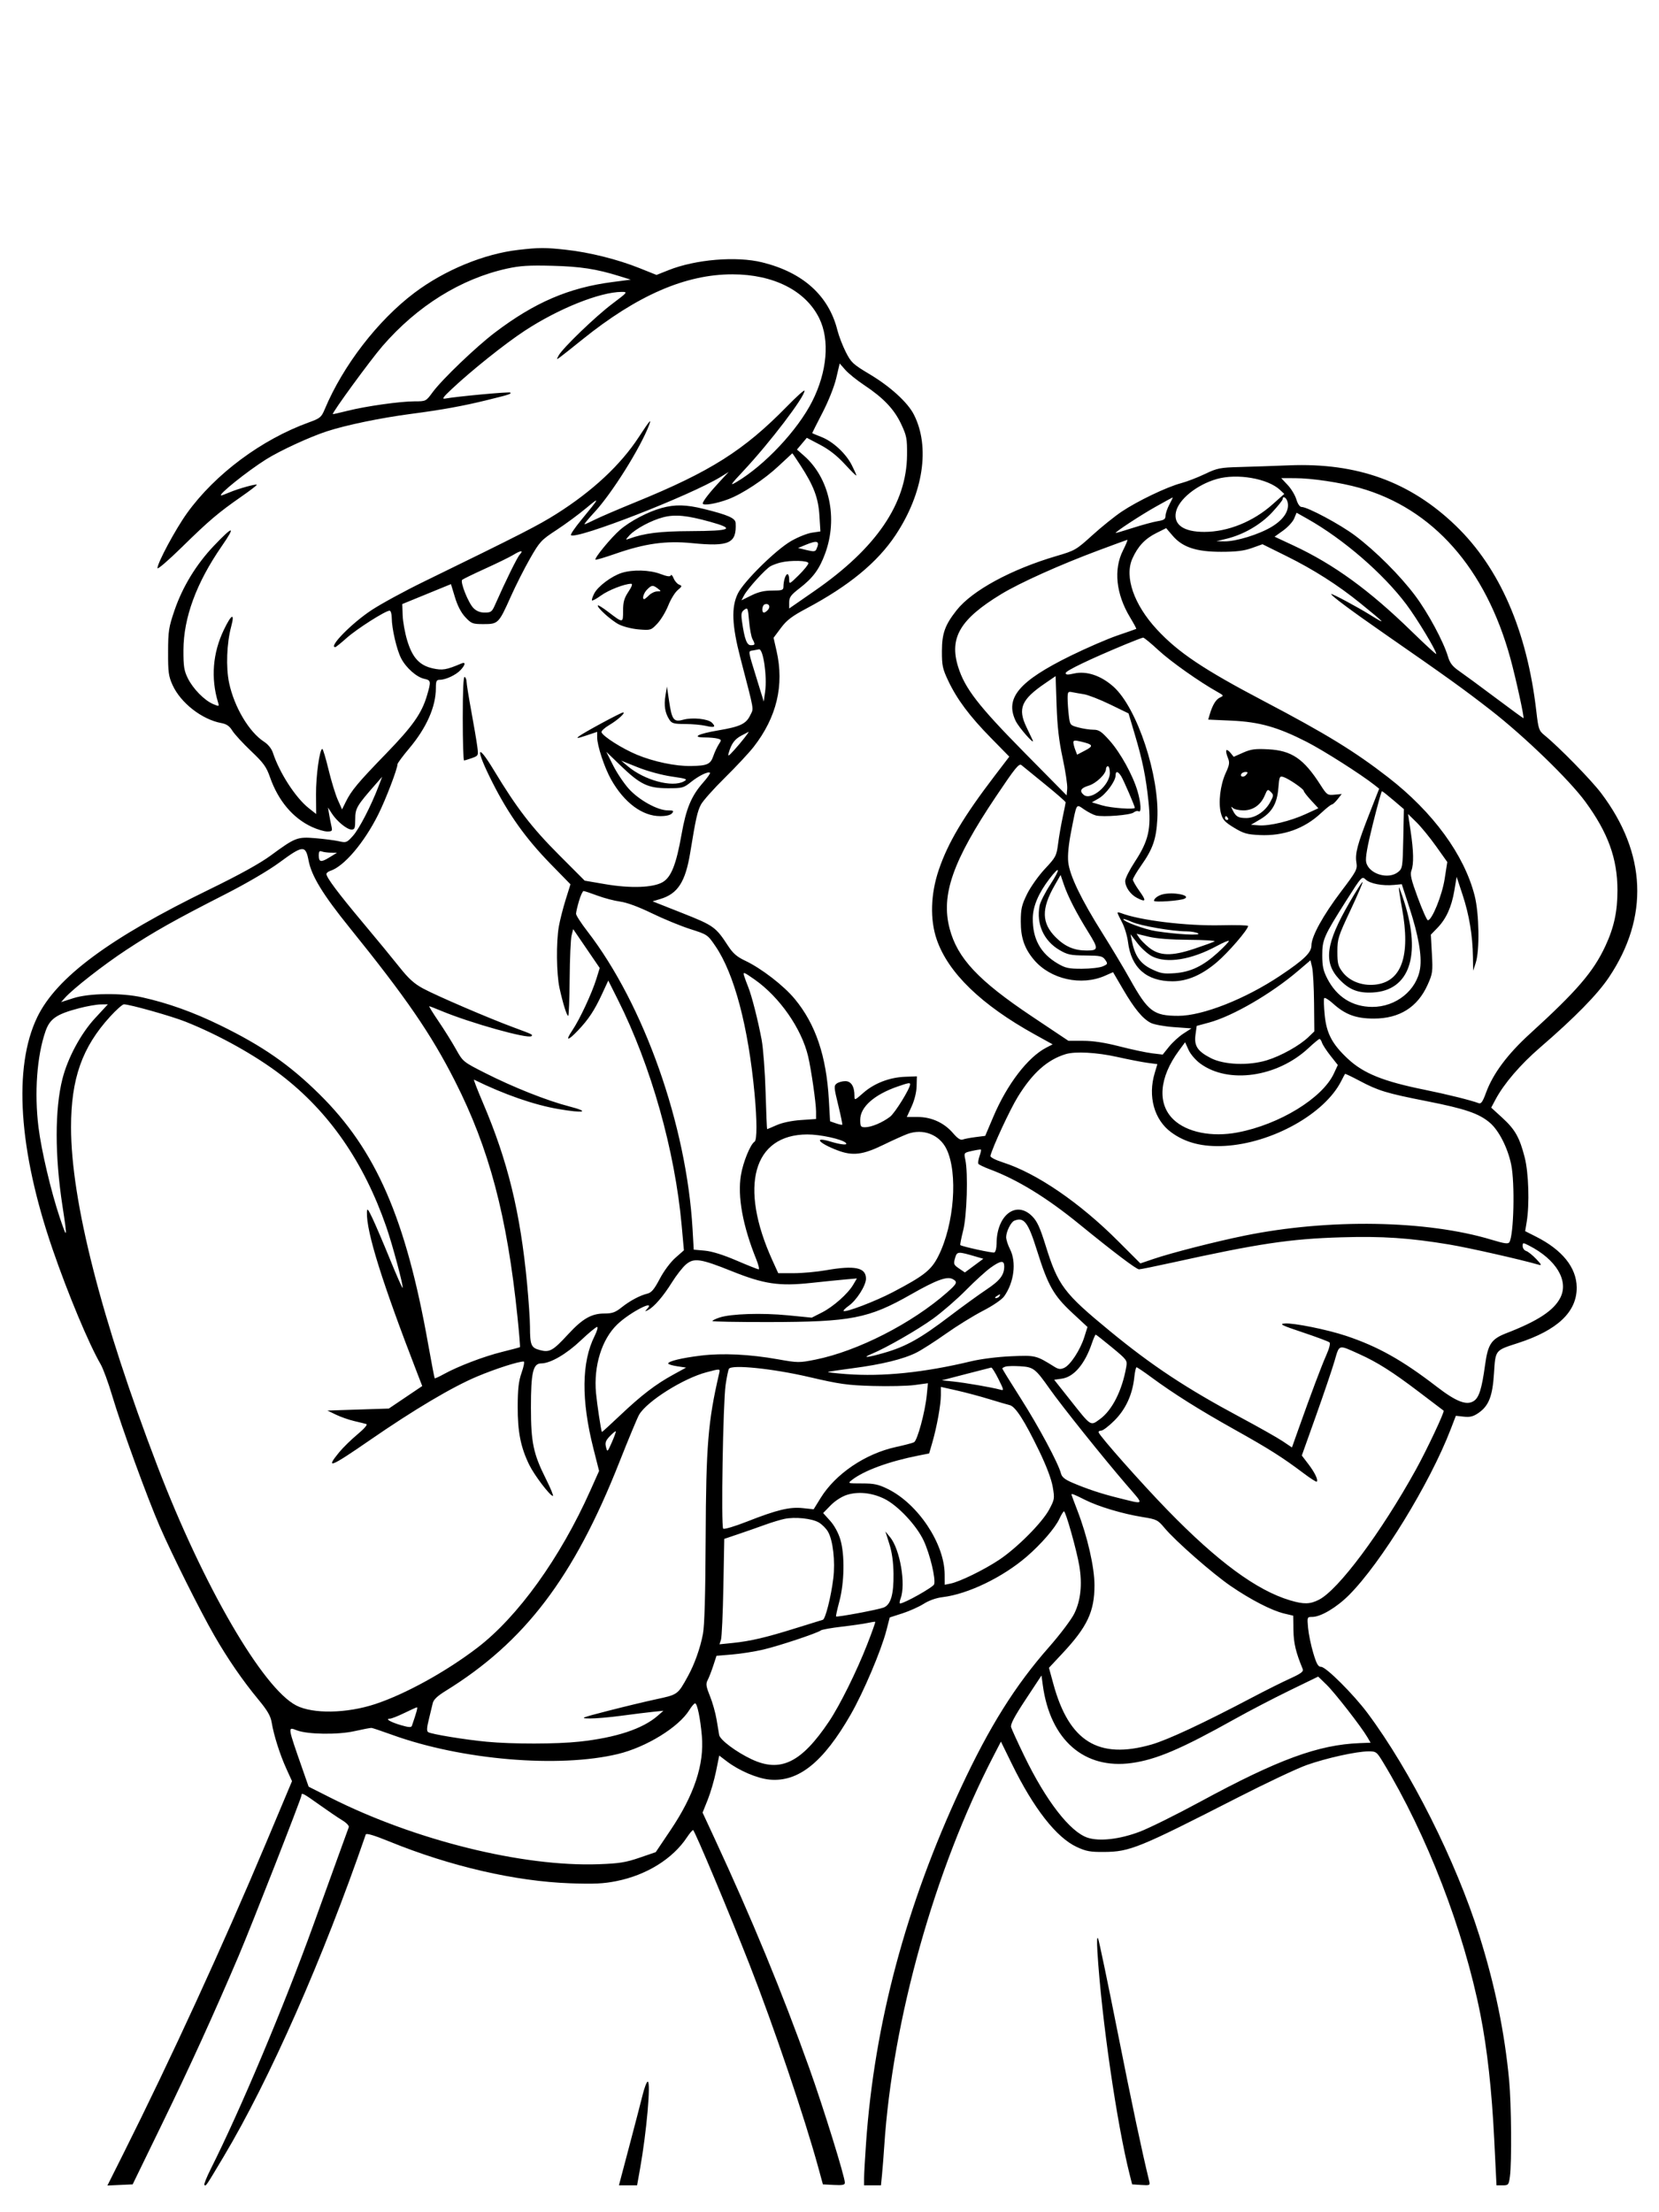 <svg xmlns="http://www.w3.org/2000/svg" width="864" height="1152" viewBox="0 0 864 1152" version="1.1">
	<path d="M 270 130.118 C 252.120 132.163, 231.535 140.660, 215.856 152.466 C 196.778 166.831, 178.662 190.333, 169.137 213.076 C 167.366 217.304, 166.737 217.827, 160.860 219.956 C 136.177 228.900, 112.074 246.844, 97.438 267.171 C 91.470 275.460, 82 293.074, 82 295.885 C 82 296.719, 87.737 291.777, 94.750 284.903 C 108.904 271.027, 113.642 267.005, 125.799 258.542 C 130.364 255.365, 133.943 252.609, 133.753 252.419 C 133.247 251.914, 124.121 254.461, 119.628 256.362 C 117.498 257.263, 115.516 258, 115.223 258 C 113.057 258, 128.512 245.561, 138.507 239.260 C 145.760 234.687, 161.285 227.522, 170.290 224.592 C 180.383 221.308, 198.267 217.605, 214 215.541 C 230.114 213.428, 241.072 211.443, 253.500 208.386 C 265.380 205.464, 266.451 205.117, 265.750 204.417 C 265.254 203.920, 237.633 206.474, 232 207.538 C 229.950 207.925, 230.580 206.996, 235.500 202.379 C 245.711 192.796, 263.046 178.957, 273.175 172.304 C 290.822 160.712, 312.480 152.031, 323.812 152.007 C 327.026 152, 326.880 152.183, 318.826 158.250 C 310.049 164.862, 292.955 181.348, 290.905 185.177 C 289.747 187.341, 289.786 187.380, 291.711 185.975 C 292.823 185.164, 297.956 181.095, 303.117 176.932 C 331.804 153.795, 357.054 142.818, 381.500 142.854 C 402.902 142.886, 419.636 151.381, 426.688 165.795 C 432.202 177.065, 430.793 193.561, 422.998 209.004 C 415.418 224.019, 398.175 242.372, 383.500 251.045 C 379.910 253.166, 380.298 252.556, 387.277 245.092 C 400.946 230.477, 419 206.775, 419 203.447 C 419 202.799, 414.837 206.527, 409.750 211.731 C 387.424 234.567, 369.929 245.624, 331 261.502 C 321.925 265.203, 312.377 269.304, 309.783 270.616 C 307.189 271.927, 304.778 273, 304.426 273 C 304.073 273, 306.389 270.188, 309.573 266.750 C 318.793 256.793, 333.597 233.149, 338.130 221.139 C 339.447 217.650, 338.279 219.040, 332.629 227.684 C 323.228 242.069, 308.638 255.685, 289.951 267.513 C 280.322 273.608, 271.683 278.023, 220.500 303.002 C 210.600 307.833, 198.450 314.455, 193.500 317.718 C 183.129 324.553, 170.922 337, 174.590 337 C 174.914 337, 177.595 334.847, 180.547 332.216 C 185.876 327.466, 200.751 318, 202.886 318 C 203.504 318, 204.008 319.670, 204.017 321.750 C 204.043 327.304, 206.568 338.233, 208.867 342.739 C 211.393 347.691, 216.903 352.600, 220.926 353.484 C 224.471 354.262, 224.555 354.747, 222.407 362.068 C 219.647 371.476, 215.031 378.041, 201.013 392.500 C 186.340 407.634, 182.965 411.679, 180.041 417.635 L 178.143 421.500 175.914 416.500 C 174.688 413.750, 172.518 406.663, 171.092 400.752 C 169.667 394.840, 168.213 390.002, 167.863 390.002 C 166.460 389.998, 164.505 404.099, 164.578 413.697 L 164.655 423.895 160.750 420.802 C 153.912 415.386, 145.557 402.465, 142.128 392 C 141.428 389.864, 139.633 387.628, 137.524 386.263 C 129.720 381.212, 122.013 368.249, 119.328 355.657 C 117.604 347.573, 118.067 334.947, 120.407 326.250 C 122.402 318.833, 120.546 319.698, 116.543 328.051 C 110.776 340.084, 109.738 353.168, 113.552 365.751 C 114.214 367.938, 114.143 367.963, 111.004 366.644 C 106.452 364.730, 100.506 358.661, 97.800 353.169 C 95.854 349.218, 95.506 346.962, 95.537 338.500 C 95.598 321.620, 102.303 303.449, 115.506 284.381 C 123.002 273.554, 121.558 273.522, 111.331 284.288 C 102.210 293.891, 95.085 305.568, 90.912 317.756 C 87.873 326.634, 87.573 328.567, 87.538 339.500 C 87.505 350.008, 87.793 352.147, 89.852 356.702 C 94.061 366.007, 105.156 374.674, 115.236 376.530 C 117.982 377.035, 119.506 378.083, 120.993 380.488 C 122.105 382.287, 126.475 387.046, 130.703 391.063 C 137.250 397.282, 138.722 399.309, 140.609 404.710 C 144.884 416.943, 152.489 425.991, 162.360 430.587 C 165.187 431.904, 168.790 432.985, 170.367 432.990 C 172.980 432.999, 173.178 432.757, 172.610 430.250 C 172.267 428.738, 171.722 425.925, 171.399 424 L 170.812 420.500 172.765 423.543 C 175.394 427.638, 180.713 432, 183.077 432 C 184.737 432, 185 431.261, 185 426.590 C 185 420.906, 185.746 419.641, 195.967 408 L 199.040 404.500 197.130 409.500 C 193.244 419.673, 187.080 431.608, 183.838 435.237 C 180.649 438.807, 180.321 438.934, 176.500 438.077 C 174.300 437.583, 168.846 436.872, 164.379 436.497 C 154.817 435.694, 153.807 436.082, 141 445.495 C 135.349 449.648, 124.624 455.577, 109 463.184 C 56.975 488.515, 29.424 508.957, 19.413 529.653 C 6.811 555.708, 9.663 598.986, 27.376 650.500 C 35.393 673.816, 46.288 699.883, 52.453 710.500 C 53.730 712.700, 56.448 720.125, 58.491 727 C 63.240 742.975, 76.648 779.809, 83.195 794.866 C 89.637 809.681, 104.127 838.671, 111.529 851.552 C 118.555 863.781, 126.358 875.124, 134.535 885 C 139.303 890.757, 140.919 893.546, 141.493 897 C 142.600 903.663, 145.768 913.642, 149.118 921.013 L 152.077 927.526 138.633 959.513 C 116.144 1013.016, 89.094 1071.917, 64.106 1121.796 L 55.942 1138.093 62.515 1137.796 L 69.088 1137.500 84.410 1106 C 98.815 1076.385, 111.507 1048.540, 124.294 1018.500 C 130.956 1002.848, 157 936.330, 157 934.966 C 157 933.330, 157.921 933.809, 166.344 939.823 C 170.830 943.025, 176.215 946.679, 178.311 947.942 C 180.422 949.214, 181.908 950.798, 181.641 951.493 C 181.376 952.183, 178.903 958.992, 176.146 966.624 C 173.388 974.256, 167.550 990.400, 163.172 1002.500 C 147.803 1044.980, 125.176 1098.778, 109.818 1129.353 C 107.649 1133.673, 106.127 1137.460, 106.437 1137.770 C 107.239 1138.572, 107.028 1138.882, 116.516 1122.977 C 140.476 1082.813, 168.319 1019.697, 190.483 955.306 C 190.761 954.498, 194.757 955.684, 202.834 958.973 C 234.566 971.892, 268.396 979.701, 297.031 980.718 C 309.341 981.155, 314.319 980.918, 321.031 979.575 C 336.738 976.431, 350.356 967.975, 357.780 956.756 C 359.147 954.690, 360.580 953, 360.964 953 C 361.715 953, 379.866 996.257, 390.381 1023.107 C 403.029 1055.401, 419.055 1102.732, 426.237 1129 L 428.561 1137.500 434.280 1137.800 C 438.759 1138.035, 440 1137.784, 440 1136.644 C 440 1133.527, 428.795 1097.437, 421.482 1077 C 407.251 1037.230, 391.623 999.337, 372.072 957.202 L 365.901 943.904 368.584 937.202 C 370.060 933.516, 372.011 926.832, 372.920 922.348 L 374.572 914.196 378.536 917.217 C 384.942 922.098, 394.433 926.138, 400.863 926.721 C 415.852 928.080, 428.789 917.686, 443.041 892.831 C 449.738 881.152, 458.958 859.409, 461.657 848.932 L 463.372 842.274 469.973 840.148 C 473.604 838.979, 478.592 836.742, 481.060 835.177 C 483.837 833.416, 487.598 832.089, 490.936 831.694 C 504.059 830.140, 522.248 821.363, 534.766 810.545 C 542.304 804.030, 549.547 795.637, 551.738 790.878 C 552.707 788.773, 553.779 787.040, 554.120 787.026 C 555.022 786.988, 560.738 807.318, 562.095 815.385 C 563.716 825.025, 562.839 833.412, 559.497 840.237 C 557.975 843.347, 552.058 851.193, 546.334 857.693 C 528.685 877.734, 515.302 899.106, 500.427 931 C 471.807 992.369, 455.380 1053.896, 451.034 1116 C 450.476 1123.975, 450.015 1132.188, 450.010 1134.250 L 450 1138 454.402 1138 L 458.804 1138 459.367 1132.250 C 459.676 1129.087, 460.195 1122.450, 460.519 1117.500 C 464.815 1051.872, 486.785 973.505, 517.509 914.218 L 521.282 906.935 527.055 918.718 C 538.334 941.738, 550.157 956.856, 560.730 961.779 C 565.628 964.059, 567.785 964.455, 575 964.396 C 588.462 964.285, 592.931 962.464, 645 935.867 C 659.575 928.422, 675.550 920.893, 680.500 919.136 C 690.685 915.520, 706.440 912.033, 712.678 912.013 C 716.697 912, 716.987 912.217, 720.338 917.750 C 743.132 955.385, 762.280 1005.004, 770.988 1049 C 774.524 1066.869, 776.921 1088.479, 778.170 1113.750 L 779.369 1138 782.549 1138 C 785.573 1138, 785.759 1137.774, 786.364 1133.360 C 787.353 1126.144, 787.111 1095.704, 785.968 1083.500 C 783.606 1058.299, 778.588 1033.883, 770.450 1008 C 758.215 969.084, 734.631 922.146, 712.224 892.109 C 704.881 882.267, 690.569 868, 688.037 868 C 686.479 868, 685.649 866.537, 683.925 860.750 C 682.737 856.763, 681.531 850.913, 681.244 847.750 C 680.727 842.054, 680.748 842, 683.394 842 C 687.835 842, 696.087 837.099, 702.554 830.621 C 719.241 813.907, 744.622 772.542, 755.469 744.385 L 758.210 737.269 762.355 737.723 C 765.560 738.074, 767.274 737.646, 769.913 735.838 C 775.345 732.117, 777.300 727.153, 778.067 715.138 C 778.848 702.905, 778.573 703.255, 790.409 699.438 C 811.142 692.751, 821.292 683.139, 821.139 670.337 C 821.016 660.060, 813.644 650.888, 799.951 643.975 L 794.299 641.122 795.090 636.311 C 796.615 627.038, 796.116 610.775, 794.062 602.741 C 791.391 592.299, 789.052 588.162, 782.364 582.050 L 776.613 576.794 778.843 572.589 C 783.197 564.383, 791.768 554.380, 802.055 545.500 C 820.167 529.865, 831.909 517.895, 837.912 508.946 C 858.908 477.646, 857.496 444.271, 833.852 413 C 828.646 406.115, 811.848 388.948, 804.382 382.884 C 801.463 380.513, 801.190 379.714, 800.118 370.425 C 795.291 328.595, 781.078 295.855, 758.154 273.757 C 734.445 250.902, 706.835 240.896, 671.408 242.317 C 663.759 242.624, 652.325 243.016, 646 243.188 C 635.350 243.477, 633.983 243.747, 627.500 246.844 C 623.650 248.683, 618.030 250.843, 615.011 251.643 C 607.661 253.593, 592.411 260.900, 584.180 266.417 C 580.506 268.879, 573.606 274.431, 568.847 278.753 C 560.529 286.307, 559.811 286.724, 550.347 289.499 C 526.683 296.438, 506.273 307.511, 498.175 317.803 C 492.135 325.480, 490.579 329.803, 490.549 339 C 490.525 346.544, 490.888 348.275, 493.776 354.393 C 498.373 364.133, 504.873 372.850, 516.004 384.201 L 525.638 394.026 518.200 403.763 C 501.780 425.255, 493.697 438.841, 488.903 453 C 484.642 465.585, 484.257 478.827, 487.847 489.266 C 493.796 506.566, 511.043 523.267, 538.855 538.662 L 548.210 543.840 544.913 545.545 C 535.309 550.511, 524.528 564.568, 517.343 581.489 L 513.093 591.500 508.055 592.140 C 505.284 592.492, 502.277 593.063, 501.372 593.411 C 500.240 593.845, 498.679 592.816, 496.361 590.109 C 491.730 584.698, 485.126 581.667, 477.972 581.667 L 472.263 581.667 474.752 576.231 C 476.260 572.936, 477.291 568.769, 477.370 565.648 L 477.500 560.500 471.337 560.732 C 463.251 561.036, 455.300 564.104, 449.603 569.118 C 445.089 573.092, 445 573.121, 445 570.650 C 445 565.764, 443.272 563, 440.216 563 C 438.657 563, 436.645 563.563, 435.744 564.250 C 434.236 565.400, 434.299 566.294, 436.533 575.436 C 437.868 580.901, 438.818 585.515, 438.643 585.691 C 438.468 585.866, 436.969 585.537, 435.313 584.959 L 432.301 583.909 431.663 572.705 C 430.363 549.875, 424.772 533.347, 413.908 520.212 C 408.125 513.220, 396.502 504.256, 388.041 500.262 C 383.794 498.258, 381.727 496.463, 379.189 492.574 C 372.744 482.696, 371.715 481.960, 355.291 475.464 L 339.857 469.359 343.883 468.153 C 353.001 465.421, 356.978 459.243, 359.478 443.923 C 362.357 426.285, 363.188 422.551, 365.022 419.025 C 366.030 417.086, 371.649 410.775, 377.510 405 C 383.370 399.225, 390.122 391.987, 392.514 388.916 C 404.512 373.507, 408.491 356.848, 404.434 339.010 L 402.868 332.125 406.678 327.021 C 409.720 322.947, 412.407 320.896, 419.994 316.860 C 442.139 305.079, 457.025 292.811, 466.459 278.568 C 480.889 256.784, 484.525 232.710, 475.930 215.863 C 472.700 209.532, 463.681 201.311, 452.912 194.881 C 444.225 189.695, 443.268 188.805, 440.489 183.325 C 438.833 180.060, 436.863 174.938, 436.112 171.944 C 431.598 153.942, 418.196 141.857, 396.936 136.618 C 383.491 133.304, 362.274 135.067, 348.205 140.668 L 341.909 143.174 333.055 139.630 C 321.633 135.058, 307.023 131.406, 294.789 130.065 C 283.938 128.875, 280.803 128.882, 270 130.118 M 264 139.883 C 240.037 145.158, 217.239 159.357, 199.149 180.272 C 192.840 187.568, 172.744 215.105, 173.331 215.652 C 173.424 215.739, 176.875 214.962, 181 213.925 C 190.627 211.504, 208.398 209, 215.949 209 C 221.808 209, 221.842 208.983, 225.317 204.250 C 230.197 197.602, 247.909 180.630, 257.773 173.149 C 278.458 157.462, 296.290 149.806, 319 146.862 L 328.500 145.630 322.500 143.764 C 310.562 140.050, 302.289 138.783, 287.500 138.400 C 275.465 138.089, 270.820 138.382, 264 139.883 M 435.514 196.887 C 434.476 201.307, 431.477 208.854, 428.363 214.882 C 425.413 220.592, 423 225.368, 423 225.496 C 423 225.624, 425.111 226.535, 427.691 227.520 C 433.690 229.811, 440.509 236.097, 443.589 242.177 C 444.915 244.793, 446 247.239, 446 247.611 C 446 247.984, 443.322 245.366, 440.048 241.794 C 436.018 237.396, 431.850 234.118, 427.141 231.644 L 420.187 227.989 417.616 231.045 L 415.045 234.100 418.699 237.300 C 431.982 248.930, 436.501 269.794, 429.731 288.236 C 426.723 296.431, 423.414 300.919, 416.370 306.359 C 411.879 309.827, 411.007 311.018, 411.004 313.685 L 411 316.871 424.250 307.685 C 456.425 285.381, 472.175 262.251, 472.381 237 C 472.452 228.332, 472.182 226.911, 469.294 220.775 C 465.672 213.081, 460.086 207.205, 450.046 200.531 C 446.266 198.018, 441.852 194.457, 440.237 192.618 L 437.301 189.273 435.514 196.887 M 405.636 242.543 C 398.085 249.646, 386.695 257.177, 379.281 259.969 C 373.022 262.326, 366 263.487, 366 262.165 C 366 260.988, 369.653 256.326, 375.427 250.132 L 379.500 245.763 375.425 248.284 C 359.854 257.915, 299.907 281.241, 297.336 278.669 C 297.001 278.334, 299.375 274.838, 302.613 270.901 C 312.493 258.887, 312.705 258.395, 305.345 264.552 C 301.434 267.823, 294.446 272.975, 289.817 276 C 281.862 281.198, 281.106 282.012, 276.058 290.820 C 273.120 295.947, 268.610 304.858, 266.036 310.623 C 259.763 324.668, 259.437 325, 251.878 325 C 246.134 325, 245.518 324.769, 242.379 321.440 C 240.177 319.106, 238.305 315.522, 236.941 311.030 L 234.860 304.181 222.180 309.369 L 209.500 314.558 209.710 320.468 C 209.825 323.718, 210.876 329.555, 212.044 333.439 C 214.764 342.484, 218.449 346.513, 225.412 348.057 C 230.445 349.173, 232.459 348.830, 240.250 345.528 C 242.638 344.516, 242.450 346.139, 239.858 348.922 C 237.462 351.494, 232.119 354, 229.032 354 C 227.303 354, 227 354.644, 227 358.318 C 227 368.017, 222.140 379.002, 213.097 389.742 C 209.744 393.725, 207 397.438, 207 397.994 C 207 400.364, 200.915 416.275, 197.032 424.057 C 189.634 438.882, 179.127 451.238, 171.992 453.502 C 170.897 453.850, 170 454.586, 170 455.137 C 170 456.954, 176.242 465.284, 189.005 480.500 C 195.925 488.750, 204.443 499.100, 207.933 503.500 C 212.812 509.650, 215.692 512.260, 220.390 514.785 C 227.553 518.636, 254.593 530.252, 267.500 535.023 C 277.432 538.694, 277.571 538.762, 276.779 539.554 C 275.149 541.184, 244.813 532.690, 229.780 526.395 C 226.634 525.078, 223.834 524, 223.556 524 C 223.279 524, 225.447 527.516, 228.373 531.814 C 231.300 536.112, 235.368 542.620, 237.413 546.278 C 241.126 552.917, 241.150 552.937, 252.816 558.847 C 267.426 566.249, 284.985 573.208, 296.593 576.196 C 307.653 579.044, 304.218 579.832, 290.799 577.525 C 278.057 575.335, 262.502 569.917, 246.865 562.223 C 246.516 562.051, 248.594 567.443, 251.482 574.205 C 264.457 604.585, 270.982 631.297, 274.494 668.411 C 275.322 677.161, 276.006 687.286, 276.014 690.911 C 276.034 700.499, 276.585 701.811, 281.110 703.030 C 286.213 704.404, 287.919 703.456, 295.867 694.831 C 303.392 686.665, 308.056 684, 314.823 684 C 318.802 684, 320.457 683.416, 323.612 680.901 C 328.039 677.372, 333.254 674.583, 337.199 673.636 C 339.270 673.138, 340.757 671.352, 343.596 665.949 C 345.726 661.896, 349.178 657.253, 351.736 655.001 L 356.177 651.092 355.025 638.296 C 351.489 599.040, 339.057 555.018, 321.774 520.557 L 316.788 510.614 313.513 517.686 C 309.573 526.191, 306.484 530.860, 300.966 536.650 C 295.610 542.269, 294.249 542.213, 298.085 536.529 C 301.886 530.898, 308.250 517.266, 310.568 509.793 L 312.338 504.085 305.425 493.963 L 298.512 483.841 297.671 487.170 C 297.209 489.002, 296.762 499.163, 296.677 509.750 C 296.593 520.337, 296.252 529, 295.920 529 C 295.178 529, 293.149 522.507, 291.389 514.500 C 289.792 507.233, 289.613 490.560, 291.046 482.434 C 291.621 479.170, 293.218 472.900, 294.594 468.500 L 297.097 460.500 286.798 449.952 C 273.842 436.682, 264.872 424.116, 256.432 407.411 C 247.487 389.708, 248.026 385.883, 257.301 401.239 C 269.100 420.773, 276.935 430.964, 290.985 445.049 L 304.500 458.597 315.208 460.429 C 328.402 462.687, 340.130 462.273, 345.111 459.374 C 349.558 456.785, 352.191 450.126, 354.946 434.500 C 357.319 421.044, 360.032 414.517, 366.134 407.585 C 368.396 405.016, 370.028 402.695, 369.762 402.429 C 368.882 401.549, 363.959 403.939, 359.841 407.245 C 356.003 410.327, 355.356 410.499, 347.644 410.473 C 337.413 410.439, 333.375 408.484, 323.132 398.606 L 315.765 391.500 319.287 398.536 C 321.224 402.406, 324.896 407.892, 327.446 410.728 C 332.728 416.604, 342.464 422, 347.782 422 C 350.747 422, 351.066 422.216, 350 423.500 C 349.203 424.461, 346.990 425, 343.844 425 C 334.517 425, 325.114 418.004, 318.309 406 C 314.834 399.869, 311 388.303, 311 383.949 L 311 381.108 305.250 383.038 C 300.729 384.557, 299.927 384.639, 301.500 383.422 C 304.003 381.485, 323.425 371, 324.510 371 C 326.062 371, 321.652 375.014, 317.295 377.567 C 314.869 378.989, 313.057 380.680, 313.267 381.326 C 313.956 383.435, 324.020 389.822, 331.678 393.010 C 340.437 396.656, 351.839 399.041, 359.838 398.900 C 368.331 398.751, 370.012 398.007, 371.475 393.750 C 372.181 391.698, 373.467 388.936, 374.333 387.614 C 375.823 385.340, 375.789 385.177, 373.704 384.618 C 372.492 384.293, 369.498 384.021, 367.050 384.014 C 359.934 383.992, 363.488 382.137, 374.081 380.344 C 385.513 378.409, 388.577 376.955, 390.727 372.446 C 392.571 368.579, 393.073 371.491, 385.592 342.659 C 381.164 325.597, 380.789 316.201, 384.250 309.110 C 387.311 302.838, 403.944 286.420, 411.931 281.786 C 415.451 279.744, 420.341 277.771, 422.798 277.403 L 427.265 276.733 426.749 268.461 C 426.174 259.247, 423.795 252.961, 416.830 242.250 C 414.594 238.813, 412.705 236.019, 412.633 236.043 C 412.560 236.067, 409.411 238.992, 405.636 242.543 M 633.697 249.442 C 623.195 252.455, 613.722 260.140, 612.408 266.711 C 611.095 273.276, 616.474 277.008, 627.218 276.988 C 639.513 276.965, 652.657 271.650, 662.798 262.601 L 668.846 257.204 666.661 255.151 C 660.287 249.163, 644.311 246.396, 633.697 249.442 M 670.604 252.542 C 672.442 254.490, 674.479 257.865, 675.131 260.042 C 675.847 262.434, 676.928 264, 677.862 264 C 680.997 264, 698.059 273.137, 705.761 278.941 C 716.501 287.034, 729.142 299.670, 737.035 310.204 C 743.717 319.122, 751.748 334.049, 754.098 341.918 C 755.111 345.312, 756.453 347.049, 759.887 349.418 C 762.346 351.113, 770.811 357.337, 778.698 363.250 C 786.585 369.163, 793.207 374, 793.412 374 C 793.991 374, 789.472 353.308, 786.610 342.861 C 773.750 295.905, 746.183 264.756, 708 254.037 C 698.031 251.238, 683.164 249.013, 674.382 249.006 L 667.264 249 670.604 252.542 M 601.795 263.923 C 594.194 268.189, 581 276.829, 581 277.539 C 581 277.676, 585.017 276.497, 589.927 274.918 C 594.837 273.339, 600.687 271.754, 602.927 271.396 C 606.217 270.870, 607 270.334, 607 268.607 C 607 267.432, 607.901 264.790, 609.002 262.735 C 610.103 260.681, 610.891 259.008, 610.752 259.018 C 610.613 259.028, 606.583 261.235, 601.795 263.923 M 668 259.943 C 668 260.462, 665.551 263.531, 662.558 266.764 C 656.597 273.203, 647.609 278.413, 638.773 280.553 L 633.500 281.830 637.520 281.915 C 643.575 282.043, 655.724 278.313, 662.339 274.294 C 668.670 270.448, 671.655 265.747, 670.554 261.358 C 669.986 259.095, 668 257.994, 668 259.943 M 344.608 264.522 C 337.487 266.477, 328.169 271.366, 322.931 275.895 C 318.291 279.908, 309.386 290.719, 310.118 291.452 C 310.339 291.672, 315.012 290.287, 320.503 288.374 C 335.892 283.012, 346.823 281.492, 360.363 282.831 C 379.814 284.755, 383.680 282.971, 383.115 272.333 C 382.982 269.831, 379.160 268.147, 366.500 265.012 C 357.330 262.741, 351.565 262.612, 344.608 264.522 M 673.987 270.032 C 673.294 271.704, 670.719 274.514, 668.264 276.277 L 663.800 279.483 673.650 284.077 C 694.633 293.862, 713.194 307.353, 735.214 328.823 C 742.246 335.679, 748 340.963, 748 340.565 C 748 338.746, 738.007 322.176, 732.422 314.735 C 720.352 298.653, 699.639 280.744, 680.873 270.166 L 675.245 266.994 673.987 270.032 M 345.500 269.338 C 339.332 270.897, 330.873 275.415, 327.801 278.791 C 325.686 281.115, 325.662 281.261, 327.500 280.592 C 335.593 277.643, 343.566 276.648, 359.698 276.577 C 380.915 276.482, 383.140 275.411, 369.804 271.713 C 357.766 268.375, 351.668 267.779, 345.500 269.338 M 602.190 277.593 C 596.324 280.516, 592.551 284.548, 589.720 290.921 C 585.517 300.380, 590.539 314.858, 602.507 327.785 C 613.581 339.745, 626.792 348.598, 658.200 365.101 C 690.649 382.152, 705.475 391.244, 723 404.838 C 746.345 422.948, 762.575 445.162, 767.986 466.410 C 770.367 475.761, 770.664 495.018, 768.528 501.500 L 767.210 505.500 767.105 498.322 C 766.942 487.196, 765.142 476.381, 761.734 466.052 L 758.616 456.604 757.407 463.783 C 755.966 472.335, 753.164 478.495, 748.557 483.238 L 745.173 486.722 745.722 496.684 C 746.238 506.037, 746.102 507.023, 743.494 512.834 C 738.260 524.498, 728.837 530.416, 715.500 530.416 C 706.195 530.416, 700.620 528.362, 694.212 522.572 C 691.988 520.563, 689.928 519.308, 689.634 519.783 C 689.340 520.258, 689.469 524.309, 689.920 528.784 C 690.870 538.203, 693.824 543.755, 701.908 551.317 C 710.094 558.975, 720.396 563.133, 742 567.503 C 753.529 569.835, 766.240 572.991, 770.098 574.481 C 771.337 574.959, 772.192 573.738, 773.899 569.056 C 777.519 559.129, 785.070 548.992, 796.812 538.295 C 821.247 516.034, 829.799 506.094, 836.053 492.678 C 840.592 482.941, 842.378 474.681, 842.362 463.500 C 842.338 447.077, 837.460 433.644, 825.668 417.528 C 817.320 406.118, 793.949 383.490, 776.446 369.869 C 762.398 358.937, 754.036 352.924, 721 329.998 C 703.816 318.073, 692.801 309.866, 693.305 309.362 C 693.698 308.969, 706.821 315.999, 713.814 320.348 C 722.385 325.679, 721.655 324.833, 708.407 314.084 C 696.825 304.686, 684.143 296.602, 670 289.598 L 657.500 283.408 652 285.376 C 647.861 286.856, 643.903 287.344, 636 287.347 C 622.982 287.352, 615.859 284.989, 610.691 278.952 L 607.333 275.030 602.190 277.593 M 572.164 286.582 C 551.900 294.144, 531.194 303.453, 521.396 309.406 C 500.049 322.377, 494.288 332.089, 498.974 347.206 C 502.458 358.444, 509.480 367.534, 533.460 391.846 L 555.500 414.192 555.804 410.706 C 555.971 408.789, 554.909 401.658, 553.445 394.860 C 551.491 385.792, 550.645 378.451, 550.270 367.294 L 549.759 352.089 544.130 355.939 C 531.901 364.303, 529.929 369, 534.586 378.657 C 536.136 381.871, 537.596 384.950, 537.830 385.500 C 539.109 388.505, 530.657 378.923, 528.989 375.478 C 523.216 363.552, 530.602 354.756, 557.500 341.525 C 565.750 337.467, 576.775 332.689, 582 330.907 C 587.225 329.126, 591.620 327.585, 591.767 327.483 C 591.914 327.382, 590.436 324.644, 588.482 321.400 C 581.200 309.307, 579.862 296.521, 584.845 286.641 C 586.410 283.538, 587.423 281.052, 587.095 281.116 C 586.768 281.180, 580.049 283.639, 572.164 286.582 M 419.565 283.732 L 415.630 285.362 420.065 286.436 C 423.765 287.333, 424.613 287.261, 425.180 286.005 C 427.119 281.711, 425.768 281.164, 419.565 283.732 M 267.236 288.997 C 265.441 290.092, 258.916 293.284, 252.736 296.091 C 246.556 298.899, 241.143 301.532, 240.706 301.942 C 239.534 303.043, 243.914 314.005, 246.597 316.687 C 248.148 318.238, 250.082 319, 252.471 319 C 255.625 319, 256.222 318.571, 257.690 315.250 C 263.338 302.469, 269.313 290.312, 270.698 288.781 C 272.826 286.430, 271.289 286.526, 267.236 288.997 M 406.500 292.929 C 404.850 293.327, 402.529 294.174, 401.343 294.812 C 398.711 296.226, 389.351 306.532, 387.492 310.062 L 386.144 312.623 391.286 310.078 C 395.005 308.237, 398.029 307.533, 402.214 307.533 C 407.345 307.533, 408.002 307.305, 408.014 305.517 C 408.035 302.410, 409.135 299, 410.117 299 C 410.602 299, 411 300.221, 411 301.712 C 411 304.367, 411.106 304.320, 416 299.500 C 418.750 296.791, 421 293.996, 421 293.288 C 421 291.863, 411.854 291.637, 406.500 292.929 M 323.792 298.327 C 318.531 299.992, 311.399 305.327, 309.483 309.032 C 308.586 310.767, 308.069 312.402, 308.333 312.667 C 308.598 312.931, 310.729 311.760, 313.071 310.064 C 316.934 307.265, 325.347 304, 328.696 304 C 329.577 304, 329.093 305.413, 327.264 308.177 C 325.054 311.517, 324.500 313.500, 324.500 318.078 C 324.500 324.605, 324.563 324.602, 316.504 318.451 C 313.919 316.478, 311.620 315.047, 311.395 315.271 C 310.559 316.107, 318.260 323.092, 322.277 325.141 C 324.602 326.327, 329.216 327.488, 332.723 327.770 C 338.885 328.265, 339.069 328.206, 342.349 324.728 C 344.189 322.778, 346.737 318.554, 348.011 315.341 C 349.286 312.129, 351.492 308.522, 352.914 307.327 C 355.281 305.338, 355.345 305.094, 353.673 304.441 C 352.669 304.048, 351.378 302.551, 350.804 301.114 C 350.231 299.676, 349.570 299.011, 349.335 299.637 C 349.038 300.430, 347.411 300.204, 343.944 298.887 C 338.357 296.764, 329.508 296.518, 323.792 298.327 M 337 307 C 335.199 308.801, 334.239 312, 335.500 312 C 335.775 312, 336.900 311.100, 338 310 C 339.100 308.900, 341.012 307.986, 342.250 307.968 C 344.444 307.937, 344.451 307.900, 342.559 306.468 C 340.023 304.550, 339.389 304.611, 337 307 M 398.250 314.708 C 396.844 315.224, 396.516 319, 397.878 319 C 398.360 319, 399.331 318.306, 400.035 317.458 C 401.447 315.756, 400.283 313.963, 398.250 314.708 M 387.629 317.523 C 386.059 318.676, 385.868 319.671, 386.443 323.699 C 387.748 332.831, 388.932 336, 391.039 336 C 393.312 336, 393.407 335.628, 391.865 332.748 C 391.241 331.582, 390.454 327.370, 390.115 323.388 C 389.533 316.535, 389.400 316.222, 387.629 317.523 M 586 335.604 C 567.587 343.258, 555 349.299, 555 350.482 C 555 351.430, 556.016 351.490, 559.312 350.736 C 565.822 349.246, 573.447 351.799, 579.949 357.644 C 592.245 368.699, 603.945 404.056, 602.734 426.500 C 602.169 436.977, 600.410 442.046, 594.343 450.679 C 591.954 454.078, 590 457.399, 590 458.060 C 590 458.721, 591.574 461.452, 593.498 464.131 C 597.143 469.204, 596.821 469.993, 592.099 467.551 C 588.697 465.792, 586 461.895, 586 458.739 C 586 457.457, 588.249 452.982, 590.997 448.795 C 598.186 437.845, 599.607 431.610, 598.129 417.500 C 596.750 404.338, 595.060 396.072, 590.875 382.019 L 587.742 371.500 578.121 366.829 C 572.829 364.260, 566.700 361.872, 564.500 361.522 C 562.300 361.171, 559.487 360.677, 558.250 360.423 C 556.232 360.009, 556.001 360.350, 556.009 363.731 C 556.013 365.804, 556.292 369.783, 556.627 372.574 C 557.228 377.576, 557.300 377.665, 561.633 378.824 C 564.051 379.471, 567.561 380, 569.434 380 C 572.315 380, 573.621 380.876, 577.902 385.679 C 583.531 391.995, 589.965 403.643, 592.402 411.932 C 594.241 418.183, 594.517 423.438, 592.956 422.473 C 592.382 422.118, 591.232 422.392, 590.401 423.083 C 588.734 424.466, 574.523 425.599, 570.742 424.650 C 569.428 424.320, 566.684 422.917, 564.643 421.532 C 560.327 418.604, 560.847 417.754, 557.940 432.500 C 556.506 439.778, 555.962 445.333, 556.331 448.918 C 557.048 455.862, 563.051 468.342, 574.175 486.009 C 578.847 493.429, 585.264 504.149, 588.436 509.831 C 597.916 526.812, 600.770 528.983, 613.638 528.994 C 626.291 529.006, 648.576 520.216, 666.802 508.025 C 679.212 499.724, 683 496.039, 683 492.266 C 683 487.617, 689.072 476.598, 698.459 464.215 C 706.494 453.614, 706.976 452.703, 706.412 449.173 C 705.653 444.427, 706.911 439.699, 713.218 423.606 L 718.271 410.713 715.885 408.824 C 708.853 403.254, 689.230 390.772, 680.500 386.315 C 665.413 378.612, 655.897 375.927, 641.360 375.268 L 629.220 374.719 629.992 372.109 C 631.462 367.136, 633.238 364.199, 635.364 363.226 C 637.416 362.287, 637.367 362.174, 634.141 360.374 C 624.725 355.121, 609.699 344.507, 603.351 338.624 C 599.419 334.981, 595.819 332.016, 595.351 332.035 C 594.883 332.054, 590.675 333.660, 586 335.604 M 392.162 338.717 C 389.503 339.223, 389.327 337.981, 394.396 354.426 L 397.764 365.352 398.478 360.159 C 399.581 352.141, 397.487 337.747, 395.275 338.136 C 394.849 338.211, 393.448 338.473, 392.162 338.717 M 241 373.941 C 241 386.073, 241.306 396, 241.679 396 C 242.052 396, 243.896 395.444, 245.777 394.764 C 249.191 393.529, 249.194 393.522, 248.534 388.514 C 248.171 385.756, 246.777 377.551, 245.437 370.281 C 244.097 363.010, 243 356.174, 243 355.090 C 243 354.005, 242.550 352.840, 242 352.500 C 241.345 352.095, 241 359.490, 241 373.941 M 346.559 362.237 C 345.706 367.402, 346.332 371.258, 348.591 374.750 C 349.859 376.711, 350.909 377.003, 356.773 377.024 C 360.473 377.037, 365.287 377.462, 367.472 377.969 C 372.100 379.042, 373.016 378.588, 370.765 376.337 C 368.731 374.302, 360.585 373.468, 355.761 374.800 C 350.877 376.149, 349.904 374.861, 348.471 365.158 L 347.341 357.500 346.559 362.237 M 386.040 383.099 C 382.588 384.949, 380.889 387.272, 379.531 392 C 378.914 394.147, 379.324 393.936, 382.441 390.500 C 385.923 386.662, 390.481 380.867, 389.818 381.123 C 389.643 381.190, 387.943 382.079, 386.040 383.099 M 559 386.541 C 559 387.272, 559.438 389.023, 559.974 390.432 L 560.948 392.995 565.039 390.862 C 569.640 388.465, 569.353 387.726, 563.250 386.245 C 559.865 385.423, 559 385.483, 559 386.541 M 638.669 390.729 C 638.407 391.153, 638.747 392.850, 639.424 394.500 C 640.495 397.112, 640.354 398.157, 638.329 402.586 C 635.492 408.792, 634.398 418.096, 635.867 423.525 C 636.780 426.900, 637.883 428.112, 642.689 431.025 C 647.663 434.040, 649.438 434.546, 656.107 434.851 C 668.471 435.416, 679.319 431.523, 687.996 423.407 C 690.587 420.983, 693.111 418.975, 693.604 418.945 C 694.097 418.914, 695.459 417.670, 696.632 416.180 L 698.763 413.470 694.974 413.831 C 691.349 414.177, 691.034 413.957, 687.720 408.777 C 678.977 395.109, 672.718 390.837, 660.501 390.195 C 653.662 389.836, 651.512 390.122, 647.411 391.936 L 642.505 394.107 640.825 392.032 C 639.901 390.891, 638.931 390.304, 638.669 390.729 M 327 399.051 C 335.637 406.315, 350.043 410.211, 356.114 406.924 C 358.304 405.738, 357.778 405.527, 349.698 404.350 C 344.669 403.617, 337.166 401.575, 332.198 399.587 L 323.500 396.108 327 399.051 M 518.650 414.840 C 496.196 448.304, 489.981 465.989, 494.533 483.465 C 498.572 498.973, 509.460 510.603, 537.465 529.323 L 556.430 542 564.107 542 C 569.334 542, 575.409 542.933, 583.142 544.922 C 589.389 546.530, 596.981 548.143, 600.014 548.508 L 605.528 549.171 608.839 545.051 C 610.660 542.784, 614.029 539.714, 616.325 538.228 L 620.500 535.525 611.413 534.873 C 606.405 534.513, 600.973 533.520, 599.311 532.661 C 595.051 530.458, 590.805 525.306, 584.838 515.096 L 579.672 506.258 575.507 508.100 C 563.151 513.566, 547.074 509.977, 538.509 499.843 C 533.529 493.950, 531.591 488.322, 531.619 479.832 C 531.641 473.221, 532.096 471.247, 534.917 465.518 C 536.716 461.862, 540.887 455.987, 544.185 452.462 C 549.888 446.365, 550.224 445.721, 551.061 439.276 C 551.544 435.549, 552.621 429.350, 553.453 425.500 C 554.285 421.650, 554.973 418.195, 554.983 417.821 C 554.992 417.448, 550.163 413.222, 544.250 408.430 C 538.337 403.638, 532.825 399.147, 532 398.449 C 530.716 397.363, 528.791 399.727, 518.650 414.840 M 576 400.423 C 576 403.045, 570.893 407.952, 566.926 409.140 C 562.838 410.365, 562.011 411.934, 564.404 413.921 C 568.242 417.106, 578 408.907, 578 402.497 C 578 400.574, 577.550 399, 577 399 C 576.450 399, 576 399.640, 576 400.423 M 581 403.800 C 581 406.768, 575.939 413.642, 572.166 415.798 L 568.637 417.815 574 419.407 C 578.636 420.784, 591 421.679, 591 420.638 C 591 419.746, 585.160 406.228, 583.910 404.227 C 582.229 401.536, 581 401.355, 581 403.800 M 646.543 402.931 C 645.541 404.552, 647.718 405.045, 649.009 403.489 C 650.014 402.278, 649.953 402, 648.681 402 C 647.822 402, 646.859 402.419, 646.543 402.931 M 665.759 410.414 C 665.111 418.488, 662.411 423.086, 656.163 426.759 L 651.500 429.500 655.623 429.801 C 661.180 430.207, 672.065 427.580, 680.046 423.905 L 686.593 420.892 682.796 416.779 C 680.708 414.518, 679 412.314, 679 411.882 C 679 410.863, 671.127 405.470, 668.389 404.614 C 666.422 403.999, 666.242 404.397, 665.759 410.414 M 658.694 414.190 C 656.609 419.180, 652.590 422, 647.565 422 C 645.274 422, 642.805 421.438, 642.078 420.750 C 640.982 419.715, 640.974 419.930, 642.027 422 C 643.726 425.339, 644.841 425.967, 649.102 425.985 C 653.700 426.004, 658.902 422.546, 661.493 417.747 C 663.354 414.300, 663.375 413.947, 661.815 412.387 C 660.255 410.827, 660.050 410.945, 658.694 414.190 M 715.021 428.917 C 712.049 440.841, 711.009 446.765, 711.498 448.990 C 712.844 455.121, 723.012 458.237, 728.139 454.091 C 730.407 452.256, 730.513 451.575, 730.818 436.770 L 731.136 421.359 725.658 416.679 C 722.646 414.106, 719.969 412, 719.709 412 C 719.449 412, 717.340 419.613, 715.021 428.917 M 734.633 432.693 C 736.210 443.186, 736.346 449.959, 735.048 453.373 C 734.287 455.374, 734.958 458.205, 738.394 467.495 C 740.758 473.885, 743.099 479.155, 743.596 479.204 C 745.687 479.414, 751.025 466.328, 752.369 457.695 L 753.740 448.891 747.906 440.689 C 744.698 436.178, 740.100 430.552, 737.690 428.187 L 733.308 423.886 734.633 432.693 M 638 426 C 638 426.550, 638.477 427, 639.059 427 C 639.641 427, 639.840 426.550, 639.500 426 C 639.160 425.450, 638.684 425, 638.441 425 C 638.198 425, 638 425.450, 638 426 M 145.639 449.051 C 139.912 453.273, 128.536 459.946, 117.287 465.683 C 90.966 479.106, 80.408 485.046, 65.765 494.669 C 53.918 502.455, 37.916 514.968, 33.666 519.770 L 31.833 521.842 38.166 519.803 C 46.368 517.163, 63.232 516.947, 74 519.345 C 87.508 522.353, 100.642 527.057, 114.687 533.917 C 136.734 544.686, 150.795 554.451, 166.333 569.784 C 195.866 598.928, 211.323 634.446, 222.988 699.965 C 224.698 709.571, 226.232 717.565, 226.397 717.730 C 226.561 717.895, 228.677 716.933, 231.098 715.592 C 238.529 711.479, 252.045 706.322, 261.500 703.993 C 266.450 702.773, 270.634 701.655, 270.797 701.508 C 270.960 701.360, 270.382 694.323, 269.511 685.870 C 264.085 633.180, 254.815 598.179, 236.978 563.026 C 224.503 538.439, 211.519 519.539, 182.006 483 C 168.143 465.837, 162.233 456.159, 160.705 448.118 C 159.162 439.999, 157.804 440.083, 145.639 449.051 M 166 445.334 C 166 448.983, 167.117 449.213, 171.568 446.478 L 175.500 444.062 172.332 444.031 C 170.589 444.014, 168.452 443.727, 167.582 443.393 C 166.394 442.937, 166 443.421, 166 445.334 M 546.555 457.632 C 540.833 465.126, 537.937 471.955, 537.863 478.130 C 537.734 488.919, 541.895 496.502, 550.824 501.751 C 554.885 504.138, 556.552 504.497, 563.500 504.479 C 567.900 504.467, 572.764 503.906, 574.308 503.231 C 576.956 502.075, 577.029 501.880, 575.588 499.823 C 574.222 497.872, 573.128 497.633, 565.280 497.570 C 557.531 497.508, 555.939 497.170, 551.728 494.695 C 543.543 489.884, 539.626 481.136, 541.407 471.645 C 541.766 469.731, 544.287 464.753, 547.010 460.583 C 552.453 452.244, 552.153 450.300, 546.555 457.632 M 549.235 461.090 C 542.262 473.276, 542.429 480.718, 549.839 488.119 C 554.672 492.946, 559.504 494.997, 566 494.979 C 572.120 494.962, 572.194 494.115, 566.832 485.500 C 560.572 475.439, 556.193 466.908, 554.034 460.568 L 552.355 455.636 549.235 461.090 M 701.233 468.831 C 689.404 487.505, 688.621 489.285, 688.623 497.500 C 688.625 503.091, 689.153 505.524, 691.248 509.590 C 696.187 519.173, 704.292 524.289, 714.621 524.343 C 727.021 524.408, 737.876 515.675, 739.589 504.257 C 740.573 497.695, 738.700 487.067, 734.032 472.718 L 730.039 460.443 725.985 460.830 C 720.009 461.400, 713.570 460.179, 711.275 458.042 C 709.275 456.178, 709.191 456.268, 701.233 468.831 M 702.683 470.194 C 690.468 491.316, 689.169 501.038, 697.384 509.838 C 702.574 515.397, 707.292 517.266, 715.036 516.828 C 733.939 515.760, 740.205 497.747, 731.386 469.828 C 729.993 465.420, 728.714 461.967, 728.543 462.156 C 728.372 462.345, 729.103 467.225, 730.167 473 C 734.752 497.887, 729.906 511.438, 715.940 512.780 C 709.248 513.423, 702.782 510.891, 699.233 506.239 C 696.851 503.115, 696.500 501.748, 696.500 495.578 C 696.500 488.923, 696.904 487.640, 703.268 474.102 C 706.991 466.183, 709.853 459.520, 709.629 459.296 C 709.405 459.072, 706.279 463.976, 702.683 470.194 M 301.539 469.182 C 300.692 472.031, 300 475.029, 300 475.843 C 300 476.657, 302.638 480.738, 305.863 484.912 C 335.411 523.153, 357.582 585.925, 360.683 640.115 L 361.291 650.749 367.052 651.271 C 370.767 651.608, 376.617 653.428, 383.528 656.397 C 389.421 658.929, 394.632 661, 395.107 661 C 395.582 661, 395.016 658.638, 393.849 655.750 C 386.809 638.329, 384.033 623.080, 385.873 611.939 C 386.987 605.192, 390.791 595.865, 392.981 594.512 C 394.285 593.706, 394.280 583.506, 392.968 569.500 C 389.699 534.614, 382.429 507.156, 372.661 492.798 C 368.538 486.738, 368.418 486.656, 359.500 483.814 C 354.550 482.237, 345.550 478.537, 339.500 475.592 C 332.590 472.229, 326.455 469.965, 323 469.503 C 319.975 469.099, 314.634 467.695, 311.131 466.384 C 307.628 465.073, 304.383 464, 303.920 464 C 303.456 464, 302.385 466.332, 301.539 469.182 M 605.500 465.724 C 603.156 466.300, 601 467.900, 601 469.064 C 601 470.048, 614.864 469.072, 617 467.937 C 620.334 466.167, 611.003 464.371, 605.500 465.724 M 582 475.340 C 582 475.645, 583.068 477.903, 584.374 480.359 C 585.679 482.814, 587.075 487.445, 587.476 490.651 C 589.142 503.990, 597.113 511, 610.612 511 C 618.250 511, 625.729 507.813, 633.550 501.224 C 639.547 496.172, 649.998 484.083, 650.001 482.193 C 650.002 481.812, 643.690 481.647, 635.975 481.826 C 617.914 482.246, 593.604 479.285, 583.750 475.464 C 582.788 475.091, 582 475.035, 582 475.340 M 585 478.612 C 585 479.876, 596.159 483.999, 602 484.893 C 613.152 486.600, 625.695 487.281, 624 486.087 C 623.175 485.506, 620.475 485.021, 618 485.009 C 610.479 484.974, 594.117 482.145, 589.424 480.069 C 586.991 478.993, 585 478.337, 585 478.612 M 593.316 488.350 C 594.083 489.505, 596.346 491.774, 598.346 493.392 C 603.854 497.850, 610.121 498.033, 621.922 494.079 C 627.065 492.356, 631.848 490.621, 632.551 490.223 C 633.254 489.826, 627.230 489.458, 619.165 489.407 C 609.698 489.347, 602.271 488.771, 598.211 487.782 L 591.922 486.250 593.316 488.350 M 589.474 490 C 591.019 497.721, 593.828 501.769, 599.601 504.593 C 604.341 506.913, 605.946 507.201, 611.780 506.780 C 620.070 506.183, 626.588 503.058, 634.360 495.954 C 637.462 493.119, 640 490.443, 640 490.008 C 640 489.573, 637.188 490.742, 633.750 492.605 C 620.402 499.839, 607.616 501.886, 600.010 498.005 C 597.859 496.908, 594.451 493.870, 592.436 491.255 L 588.774 486.500 589.474 490 M 676 505.604 C 662.026 517.522, 641.963 529.164, 629.654 532.496 L 623.240 534.232 622.606 538.859 C 621.815 544.628, 623.656 547.432, 630.573 550.994 C 637.442 554.532, 650.240 555.035, 659.744 552.141 C 667.169 549.880, 676.833 544.478, 681.500 539.979 L 684.500 537.087 684.357 522.294 C 684.278 514.157, 683.828 505.826, 683.357 503.780 L 682.500 500.060 676 505.604 M 387.507 508.107 C 387.910 509.423, 388.872 512.045, 389.645 513.933 C 391.474 518.400, 394.785 531.402, 396.665 541.500 C 397.485 545.900, 398.407 558.163, 398.716 568.750 C 399.025 579.337, 399.383 588, 399.511 588 C 399.640 588, 401.885 587.054, 404.501 585.897 C 407.381 584.623, 412.359 583.581, 417.128 583.254 L 425 582.714 425 578.851 C 425 574.447, 422.489 556.971, 420.868 550.099 C 417.461 535.648, 406.018 519.212, 393.011 510.089 C 387.351 506.119, 386.842 505.935, 387.507 508.107 M 41.150 525.035 C 29.459 528.098, 25.972 530.489, 23.703 537 C 19.234 549.824, 17.828 569.070, 20.047 587.026 C 21.542 599.115, 26.561 620.436, 31.088 633.927 C 35.069 645.790, 35.184 645.316, 32.526 627.976 C 28.514 601.803, 28.515 577.569, 32.528 561.767 C 35.293 550.882, 42.124 538.189, 49.516 530.206 L 56.187 523 52.344 523.055 C 50.230 523.085, 45.193 523.976, 41.150 525.035 M 57.339 529.396 C 42.756 545.369, 37 561.683, 37 587.037 C 37 625.388, 52.772 687.200, 82.092 763.757 C 105.823 825.721, 136.781 879.059, 154.268 888.109 C 162.946 892.600, 180.556 892.291, 195.402 887.389 C 211.092 882.207, 232.159 870.600, 248.500 858.133 C 269.693 841.964, 291.742 811.318, 307.417 776.244 L 312 765.987 309.027 754.244 C 302.651 729.057, 302.862 709.305, 309.654 695.750 C 310.963 693.138, 311.553 691, 310.965 691 C 310.377 691, 306.547 694.169, 302.455 698.043 C 294.889 705.204, 286.656 709.973, 281.828 709.990 C 277.595 710.006, 276.499 714.746, 276.507 733 C 276.515 751.202, 277.752 757.066, 284.368 770.250 C 286.783 775.063, 288.388 779, 287.935 779 C 286.461 779, 278.211 768.132, 275.597 762.747 C 271.149 753.581, 269.574 745.617, 269.616 732.500 C 269.647 723.106, 270.093 719.251, 271.672 714.750 C 272.782 711.587, 273.262 709, 272.739 709 C 269.831 709, 258.114 712.765, 248.592 716.760 C 235.542 722.234, 215.711 734.002, 192.332 750.146 C 172.029 764.165, 169.287 765.237, 176.617 756.292 C 178.606 753.865, 182.908 749.653, 186.178 746.932 C 189.651 744.042, 191.577 741.817, 190.811 741.581 C 190.090 741.359, 187.250 740.656, 184.500 740.018 C 181.750 739.380, 177.475 737.885, 175 736.696 L 170.500 734.534 186.500 734.017 L 202.500 733.500 211.198 727.635 L 219.896 721.769 217.329 715.135 C 198.983 667.708, 190.773 641.477, 191.086 631.292 C 191.159 628.919, 191.599 629.401, 194.021 634.500 C 195.588 637.800, 199.671 647.366, 203.094 655.757 C 206.518 664.149, 209.481 670.852, 209.680 670.654 C 210.259 670.074, 204.399 648.148, 201.204 638.939 C 189.465 605.111, 171.433 579.058, 146.484 559.877 C 133.173 549.643, 114.010 538.952, 96.551 532.019 C 89.153 529.081, 67.556 523, 64.521 523 C 63.782 523, 60.550 525.878, 57.339 529.396 M 681.445 545.795 C 665.205 560.953, 639.724 564.597, 625.111 553.851 C 622.630 552.026, 619.974 548.927, 618.971 546.686 L 617.203 542.737 613.975 547.119 C 603.663 561.115, 602.578 574.761, 611.125 582.970 C 618.070 589.640, 631.061 592.262, 644.534 589.712 C 666.268 585.599, 688.697 571.880, 694.662 559.050 L 696.731 554.601 692.931 549.793 C 690.840 547.148, 688.845 544.088, 688.498 542.992 C 688.150 541.897, 687.558 541.017, 687.183 541.038 C 686.807 541.059, 684.225 543.200, 681.445 545.795 M 555 548.935 C 545.417 551.861, 537.734 558.725, 530.031 571.241 C 525.956 577.863, 516.951 597.270, 515.800 601.910 C 515.622 602.627, 518.353 604.039, 522.500 605.376 C 539.954 611.002, 562.240 626.240, 582.188 646.188 L 593.911 657.911 600.813 655.563 C 610.086 652.410, 632.873 646.583, 648.096 643.473 C 691.942 634.515, 743.008 635.363, 776.894 645.613 C 783.494 647.609, 785.457 647.879, 786.078 646.875 C 788.383 643.144, 789.019 616.229, 787.031 606.500 C 785.252 597.797, 780.624 588.690, 775.944 584.684 C 770.293 579.847, 763.074 577.380, 743 573.425 C 722.127 569.313, 717.804 568.003, 708.115 562.858 C 704.053 560.702, 700.623 559.064, 700.492 559.219 C 700.361 559.373, 699.456 561.075, 698.480 563 C 689.817 580.084, 662.448 595.315, 637.884 596.725 C 626.354 597.386, 617.310 595.081, 609.883 589.588 C 601.072 583.072, 597.718 570.902, 601.379 558.736 L 602.758 554.154 597.629 553.469 C 594.808 553.093, 587.689 551.708, 581.810 550.392 C 571.254 548.030, 559.972 547.417, 555 548.935 M 467.487 565.799 C 455.296 570.014, 448 576.483, 448 583.077 C 448 586.608, 448.253 587, 450.532 587 C 453.793 587, 459.542 584.587, 463.534 581.542 C 466.107 579.579, 474 566.806, 474 564.604 C 474 563.707, 473.009 563.889, 467.487 565.799 M 472.500 590.546 C 470.300 591.374, 464.675 593.917, 460 596.196 C 449.359 601.385, 444.071 602.026, 436.261 599.075 C 426.251 595.293, 423.364 591.690, 432.585 594.487 C 438.143 596.173, 441.904 596.472, 440.450 595.111 C 438.399 593.191, 427.140 590.736, 420.455 590.752 C 392.236 590.817, 384.743 617.745, 402.231 656.250 L 405.296 663 413.398 662.999 C 417.854 662.998, 425.325 662.323, 430 661.500 C 445.196 658.823, 451 660.029, 451 665.861 C 451 669.394, 446.147 677.047, 442.061 679.956 C 440.314 681.200, 439.088 682.421, 439.336 682.669 C 440.278 683.611, 455.885 677.655, 465 672.876 C 481.358 664.299, 485.051 661.362, 488.734 654 C 496.981 637.516, 498.990 610.875, 492.931 598.357 C 489.269 590.793, 480.622 587.487, 472.500 590.546 M 506.232 599.336 C 501.964 600.292, 501.964 600.292, 502.732 603.896 C 504.240 610.971, 503.567 633.053, 501.607 640.797 C 500.592 644.811, 499.928 648.220, 500.131 648.372 C 501.185 649.165, 516.789 652.570, 517.808 652.231 C 518.475 652.008, 519.002 649.998, 519.006 647.667 C 519.025 632.829, 529.164 624.964, 537.511 633.311 C 540.121 635.921, 541.611 639.154, 544.538 648.561 C 551.042 669.459, 553.990 673.380, 578.101 693.200 C 599.998 711.200, 617.817 722.979, 645.839 737.976 C 655.376 743.079, 665.353 748.718, 668.010 750.507 L 672.842 753.758 676.083 744.629 C 682.775 725.779, 688.215 711.316, 690.722 705.706 C 692.250 702.289, 692.941 699.560, 692.406 699.053 C 691.908 698.581, 685.650 696.238, 678.500 693.847 C 667.404 690.137, 666.026 689.456, 669.093 689.199 C 673.635 688.818, 691.178 692.355, 701 695.631 C 717.602 701.169, 730.317 708.298, 748.324 722.167 C 758.399 729.926, 763.811 732.009, 767.543 729.563 C 770.296 727.760, 771.710 723.236, 773.427 710.735 C 774.918 699.884, 776.683 697.273, 784.591 694.217 C 800.837 687.939, 809.146 682.487, 812.577 675.852 C 817.156 666.996, 810.477 655.849, 796.250 648.604 C 793.126 647.013, 793 647.025, 793 648.907 C 793 649.984, 793.815 651.124, 794.811 651.440 C 795.807 651.756, 798.170 653.638, 800.061 655.622 C 802.681 658.371, 803.024 659.091, 801.500 658.646 C 792.357 655.974, 764.961 649.772, 754.906 648.097 C 734.068 644.627, 719.984 643.685, 698.500 644.326 C 671.840 645.121, 655.486 647.573, 610.034 657.591 C 601.528 659.466, 593.957 661, 593.209 661 C 591.800 661, 580.159 652.196, 562 637.397 C 545.069 623.598, 529.881 614.295, 515.508 608.917 C 512.499 607.791, 509.810 606.501, 509.531 606.050 C 509.252 605.599, 509.521 603.805, 510.128 602.064 C 510.735 600.323, 511.067 598.781, 510.866 598.639 C 510.665 598.496, 508.579 598.810, 506.232 599.336 M 528.229 635.669 C 526.481 636.372, 524 641.400, 524 644.239 C 524 645.525, 524.900 648.342, 526 650.500 C 529.445 657.256, 528.145 667.775, 522.966 675.047 C 521.753 676.751, 517.146 679.896, 511.880 682.616 C 506.924 685.176, 498.271 690.527, 492.651 694.509 C 487.030 698.490, 480.153 702.902, 477.368 704.314 C 470.614 707.736, 459.197 710.542, 444.020 712.509 C 437.157 713.398, 431.388 714.278, 431.202 714.465 C 431.016 714.651, 435.282 715.135, 440.682 715.540 C 459.750 716.973, 481.182 714.777, 505.810 708.869 C 510.830 707.665, 519.585 706.565, 526.541 706.265 C 539.358 705.713, 539.520 705.752, 549.157 711.752 C 551.269 713.067, 552.313 713.178, 554.252 712.295 C 557.456 710.835, 562.588 702.982, 564.685 696.332 L 566.358 691.023 558.363 683.597 C 548.740 674.657, 545.756 669.388, 540.139 651.428 C 535.442 636.407, 533.332 633.616, 528.229 635.669 M 497.372 655.199 C 496.507 658.216, 496.680 658.659, 499.464 660.555 L 502.500 662.621 507.308 659.061 L 512.115 655.500 508.286 654.380 C 498.725 651.582, 498.402 651.606, 497.372 655.199 M 357.276 658.421 C 355.553 659.871, 352.257 664.082, 349.951 667.779 C 345.409 675.062, 340.666 680.558, 337.500 682.204 C 335.857 683.059, 335.723 683.009, 336.750 681.922 C 342.277 676.075, 328.243 683.194, 321.493 689.661 C 313.407 697.409, 309.095 711.301, 310.396 725.403 C 310.932 731.201, 313 744.892, 313.463 745.707 C 313.528 745.821, 317.838 741.886, 323.041 736.962 C 334.121 726.475, 341.410 720.893, 350.634 715.835 L 357.317 712.170 352.659 711.472 C 350.096 711.087, 348 710.445, 348 710.045 C 348 708.838, 354.941 707.155, 365 705.923 C 376.277 704.541, 390.398 705.221, 405.218 707.859 C 415.571 709.701, 416.234 709.706, 424.718 708.003 C 446.608 703.608, 474.975 689.127, 493.250 673.017 C 498.506 668.384, 498.861 667.531, 496.143 666.076 C 493.195 664.499, 487.651 666.534, 474.500 674.022 C 452.336 686.642, 443.306 688.398, 400.252 688.459 C 384.166 688.481, 371.004 688.238, 371.002 687.918 C 371.001 687.598, 372.688 686.775, 374.750 686.090 C 380.631 684.137, 396.839 683.618, 410.374 684.948 L 422.742 686.164 428.004 683.498 C 433.986 680.466, 441.598 673.708, 444.383 668.955 L 446.266 665.740 440.383 666.256 C 437.147 666.540, 428.984 667.365, 422.242 668.089 C 405.756 669.859, 397.873 668.686, 381.140 661.970 C 364.840 655.428, 361.435 654.922, 357.276 658.421 M 515.900 660.137 C 513.480 661.863, 507.675 667.154, 503 671.895 C 498.325 676.636, 490.617 683.316, 485.870 686.739 C 477.808 692.553, 461.624 701.842, 454.194 704.920 C 448.410 707.315, 451.458 707.092, 460.596 704.451 C 471.856 701.196, 479.352 697.002, 494.488 685.490 C 501.122 680.444, 509.740 674.194, 513.640 671.600 C 520.779 666.853, 523 663.971, 523 659.453 C 523 656.178, 521.212 656.350, 515.900 660.137 M 519 675 C 518.099 675.582, 517.975 675.975, 518.691 675.985 C 519.346 675.993, 520.160 675.550, 520.500 675 C 521.267 673.758, 520.921 673.758, 519 675 M 568.607 699.640 C 564.947 710.381, 559.260 717.044, 552.994 717.934 L 549.008 718.500 557.322 729 C 568.444 743.044, 567.817 742.640, 572.823 739.013 C 579.202 734.392, 584.390 724.135, 586.534 711.907 C 587.149 708.396, 586.983 708.165, 579.117 701.657 C 574.691 697.996, 570.871 695, 570.629 695 C 570.386 695, 569.477 697.088, 568.607 699.640 M 695.027 708.731 C 693.776 713.004, 689.427 725.826, 685.364 737.225 L 677.976 757.951 681.414 762.455 C 684.780 766.864, 686.612 770.721, 685.750 771.583 C 685.513 771.821, 682.434 769.844, 678.909 767.190 C 667.888 758.893, 660.896 754.468, 642.922 744.417 C 624.645 734.196, 611.203 725.748, 599.521 717.142 C 595.683 714.314, 592.259 712, 591.911 712 C 591.564 712, 591.032 714.362, 590.729 717.250 C 589.791 726.200, 586.275 733.855, 580.411 739.719 C 577.507 742.624, 574.389 745, 573.482 745 C 572.575 745, 571.983 745.423, 572.167 745.940 C 572.947 748.141, 594.498 772.447, 607.908 786.250 C 634.052 813.162, 654.490 828.210, 671.932 833.388 C 679.023 835.493, 682.253 835.422, 686.887 833.057 C 697.049 827.874, 719.250 798.086, 737.385 765.303 C 743.098 754.976, 752.473 735.066, 751.843 734.597 C 751.654 734.457, 745.875 730.070, 739 724.849 C 725.174 714.349, 717.291 709.355, 707.813 705.092 C 696.793 700.135, 697.613 699.901, 695.027 708.731 M 523.750 711.631 C 522.788 711.915, 522 712.370, 522 712.644 C 522 712.917, 526.313 719.910, 531.584 728.183 C 540.894 742.796, 551.229 762.081, 552.532 767.271 C 553.003 769.148, 554.547 770.420, 558.337 772.052 C 565.817 775.273, 573.457 777.817, 582 779.931 C 596.615 783.546, 596.146 784.202, 586.744 773.292 C 574.593 759.192, 552.995 732.216, 546.653 723.219 C 539.193 712.634, 538.221 711.889, 531.324 711.469 C 528.121 711.275, 524.712 711.347, 523.750 711.631 M 379.626 712.795 C 379.261 713.387, 378.481 717.163, 377.895 721.186 C 376.551 730.403, 375.464 794.867, 376.633 796.024 C 377.117 796.503, 382.577 794.888, 389 792.365 C 404.668 786.211, 411.218 784.633, 418.110 785.354 L 423.751 785.943 427.363 780.091 C 435.148 767.479, 450.643 756.994, 466.647 753.509 C 470.966 752.569, 475.175 751.467, 476 751.061 C 477.762 750.193, 481.803 735.245, 482.666 726.403 L 483.261 720.307 476.380 721.242 C 472.596 721.756, 462.750 721.980, 454.500 721.739 C 441.333 721.355, 437.300 720.788, 421.500 717.104 C 402.551 712.685, 381.061 710.474, 379.626 712.795 M 503 715.541 L 490.500 718.790 496.500 719.416 C 502.610 720.054, 516.668 722.487, 520.758 723.615 C 522.977 724.227, 522.963 724.131, 519.980 718.119 C 518.310 714.753, 516.619 712.066, 516.222 712.146 C 515.825 712.227, 509.875 713.755, 503 715.541 M 368 714.576 C 355.891 717.756, 336.974 729.661, 332.853 736.694 C 331.949 738.237, 327.301 749.400, 322.524 761.500 C 298.824 821.530, 273.311 855.082, 231.957 880.608 C 227.803 883.171, 225.781 885.106, 225.376 886.904 C 225.054 888.332, 224.133 892.155, 223.329 895.400 C 222.240 899.795, 222.162 901.482, 223.020 902.012 C 224.752 903.083, 242.171 905.936, 253.500 907.005 C 266.897 908.269, 289.852 908.241, 301.789 906.947 C 320.816 904.884, 334.736 900.283, 342.500 893.491 L 345.500 890.866 340 891.431 C 336.975 891.742, 329.550 892.663, 323.500 893.479 C 317.450 894.294, 310.025 894.929, 307 894.890 C 301.871 894.823, 302.511 894.557, 316.500 890.947 C 324.750 888.818, 336.139 886.078, 341.810 884.858 C 353.005 882.450, 352.973 882.473, 358.194 873 C 361.700 866.640, 364.653 858.369, 366.083 850.905 C 366.913 846.568, 367.371 830.457, 367.501 801 C 367.714 752.605, 368.730 740.187, 374.516 715.250 C 375.117 712.658, 375.250 712.672, 368 714.576 M 490 726.521 C 490 731.491, 487.908 743.070, 485.534 751.236 L 483.893 756.880 478.196 758.005 C 462.887 761.029, 449.848 765.828, 443.608 770.736 C 441.412 772.463, 441.523 772.500, 448.933 772.500 C 455.238 772.500, 457.474 772.978, 462.338 775.367 C 478.083 783.098, 491.897 803.845, 491.974 819.875 L 492 825.250 495.020 824.646 C 499.806 823.689, 512.468 817.507, 520.280 812.314 C 529.643 806.090, 542.755 792.920, 546.427 786.053 C 549.225 780.820, 549.296 780.359, 548.254 774.272 C 547.571 770.283, 544.967 763.383, 541.222 755.636 C 533.529 739.722, 528.840 732.425, 525.849 731.709 C 524.557 731.401, 519.675 729.974, 515 728.540 C 510.325 727.105, 502.788 725.096, 498.250 724.074 L 490 722.217 490 726.521 M 317.623 747.871 C 315.421 750.170, 315.030 751.269, 315.601 753.546 C 316.294 756.306, 316.364 756.248, 318.667 751.030 C 319.963 748.093, 320.873 745.540, 320.689 745.356 C 320.505 745.171, 319.125 746.304, 317.623 747.871 M 440.992 778.473 C 438.348 779.321, 434.873 781.570, 432.584 783.914 L 428.684 787.908 432.302 791.913 C 434.519 794.366, 436.591 798.160, 437.653 801.709 C 440.011 809.588, 439.771 824.108, 437.120 833.973 C 436.015 838.082, 435.253 841.586, 435.425 841.758 C 435.912 842.246, 457.177 838.270, 460.152 837.136 C 463.906 835.704, 465.475 830.369, 465.338 819.500 C 465.261 813.463, 464.546 808.360, 463.166 804 L 461.108 797.500 463.571 800.500 C 468.735 806.790, 471.847 825.013, 469.025 832.435 C 468.488 833.846, 468.359 835, 468.737 835 C 470.947 835, 486.015 826.529, 486.494 825.017 C 487.406 822.146, 484.324 809.290, 481.045 802.282 C 477.295 794.269, 467.542 783.902, 460.524 780.468 C 454.072 777.311, 446.898 776.579, 440.992 778.473 M 558 778.273 C 558 778.423, 559.385 782.135, 561.077 786.523 C 566.364 800.229, 570 816.126, 570 825.533 C 570 839.207, 566.265 847.139, 553.301 861 L 546.286 868.500 548.606 876.983 C 556.790 906.906, 572.084 916.342, 599.638 908.467 C 608.118 906.044, 626.693 897.366, 652.500 883.769 C 659.100 880.292, 667.792 875.948, 671.815 874.115 C 677.602 871.479, 678.989 870.440, 678.451 869.141 C 674.865 860.485, 673.720 855.698, 673.616 848.928 L 673.500 841.357 668.781 840.235 C 662.340 838.703, 651.439 833.095, 640.988 825.937 C 631.401 819.371, 612.242 802.563, 606.460 795.646 C 602.977 791.479, 602.358 791.171, 595.138 790.010 C 584.617 788.318, 572.054 784.561, 564.982 780.991 C 559.398 778.172, 558 777.628, 558 778.273 M 408.490 790.963 C 406.284 791.431, 401.784 792.797, 398.490 793.999 C 395.195 795.201, 389.056 797.349, 384.848 798.773 L 377.195 801.361 376.726 826.430 C 376.469 840.219, 375.907 852.572, 375.478 853.883 L 374.697 856.265 381.599 855.561 C 390.855 854.616, 398.965 852.714, 414.500 847.844 C 421.650 845.603, 427.962 843.648, 428.527 843.501 C 429.864 843.153, 432.799 831.540, 433.976 821.940 C 435.065 813.058, 433.808 802.068, 431.191 797.587 C 430.222 795.928, 428.080 793.783, 426.431 792.820 C 422.814 790.708, 413.993 789.795, 408.490 790.963 M 452 845.115 C 450.075 845.545, 444 846.423, 438.500 847.065 C 433 847.707, 428.050 848.587, 427.500 849.021 C 425.724 850.422, 405.738 857.076, 397.500 859.009 C 393.100 860.041, 385.821 861.192, 381.325 861.566 L 373.150 862.245 371.474 867.373 C 370.553 870.193, 369.242 873.564, 368.562 874.864 C 367.511 876.871, 367.689 878.131, 369.741 883.210 C 371.070 886.500, 372.612 891.961, 373.169 895.346 C 373.726 898.731, 374.346 902.402, 374.548 903.505 C 375.015 906.057, 383.360 912.309, 391.334 916.082 C 406.462 923.238, 417.329 917.957, 431.758 896.434 C 437.366 888.069, 446.134 870.386, 451.581 856.455 C 454.087 850.047, 455.993 844.697, 455.818 844.568 C 455.643 844.438, 453.925 844.684, 452 845.115 M 534.193 884.939 C 528.208 894.010, 526.148 897.936, 526.587 899.439 C 526.917 900.573, 530.021 907.350, 533.484 914.500 C 544.770 937.803, 557.302 953.964, 566.419 956.973 C 572.586 959.008, 583.135 957.800, 593.512 953.870 C 598.469 951.993, 612.716 944.931, 625.173 938.177 C 665.639 916.238, 686.548 908.563, 708.148 907.720 L 713.796 907.500 712.148 904.666 C 709.013 899.275, 695.168 881.484, 690.842 877.286 L 686.498 873.073 671.499 880.367 C 663.250 884.379, 650.425 891.058, 643 895.210 C 615.176 910.767, 602.218 916.294, 589.386 918.079 C 564.618 921.524, 546.938 906.033, 543.077 877.500 L 542.400 872.500 534.193 884.939 M 359.027 890.456 C 353.481 899.430, 336.568 909.844, 321.770 913.397 C 290.999 920.784, 240.547 916.516, 204.410 903.468 C 198.959 901.500, 194.050 899.849, 193.500 899.799 C 192.950 899.749, 188.939 900.510, 184.588 901.491 C 175.982 903.429, 160.139 903.203, 154.611 901.062 C 149.714 899.166, 149.635 898.642, 157.781 921.951 L 160.734 930.403 172.081 936.127 C 215.971 958.269, 272.121 972.197, 311.781 970.780 C 322.458 970.399, 325.865 969.858, 333 967.413 L 341.500 964.500 349.234 953 C 361.523 934.727, 366.819 918.799, 365.527 904 C 364.718 894.746, 363.111 887, 361.999 887 C 361.539 887, 360.202 888.555, 359.027 890.456 M 210.500 892.074 C 207.200 893.680, 203.847 894.995, 203.050 894.997 C 200.354 895.003, 203.396 896.788, 208.797 898.369 C 212.829 899.550, 214.193 899.631, 214.511 898.710 C 216.950 891.644, 217.666 889.012, 217.133 889.077 C 216.785 889.119, 213.800 890.467, 210.500 892.074 M 571.538 1016.500 C 573.650 1050.847, 581.603 1105.757, 588.324 1132.383 L 589.615 1137.500 594.341 1137.806 C 598.832 1138.097, 599.038 1137.998, 598.502 1135.806 C 594.712 1120.328, 589.468 1095.572, 581.913 1057.500 C 576.893 1032.200, 572.381 1010.600, 571.885 1009.500 C 571.315 1008.233, 571.187 1010.799, 571.538 1016.500 M 334.716 1090.750 C 333.797 1094.463, 330.635 1106.612, 327.689 1117.750 L 322.333 1138 327.063 1138 L 331.792 1138 333.354 1129.250 C 336.753 1110.202, 339.056 1084, 337.330 1084 C 336.811 1084, 335.635 1087.037, 334.716 1090.750" stroke="none" fill="black" fill-rule="evenodd"/>
</svg>